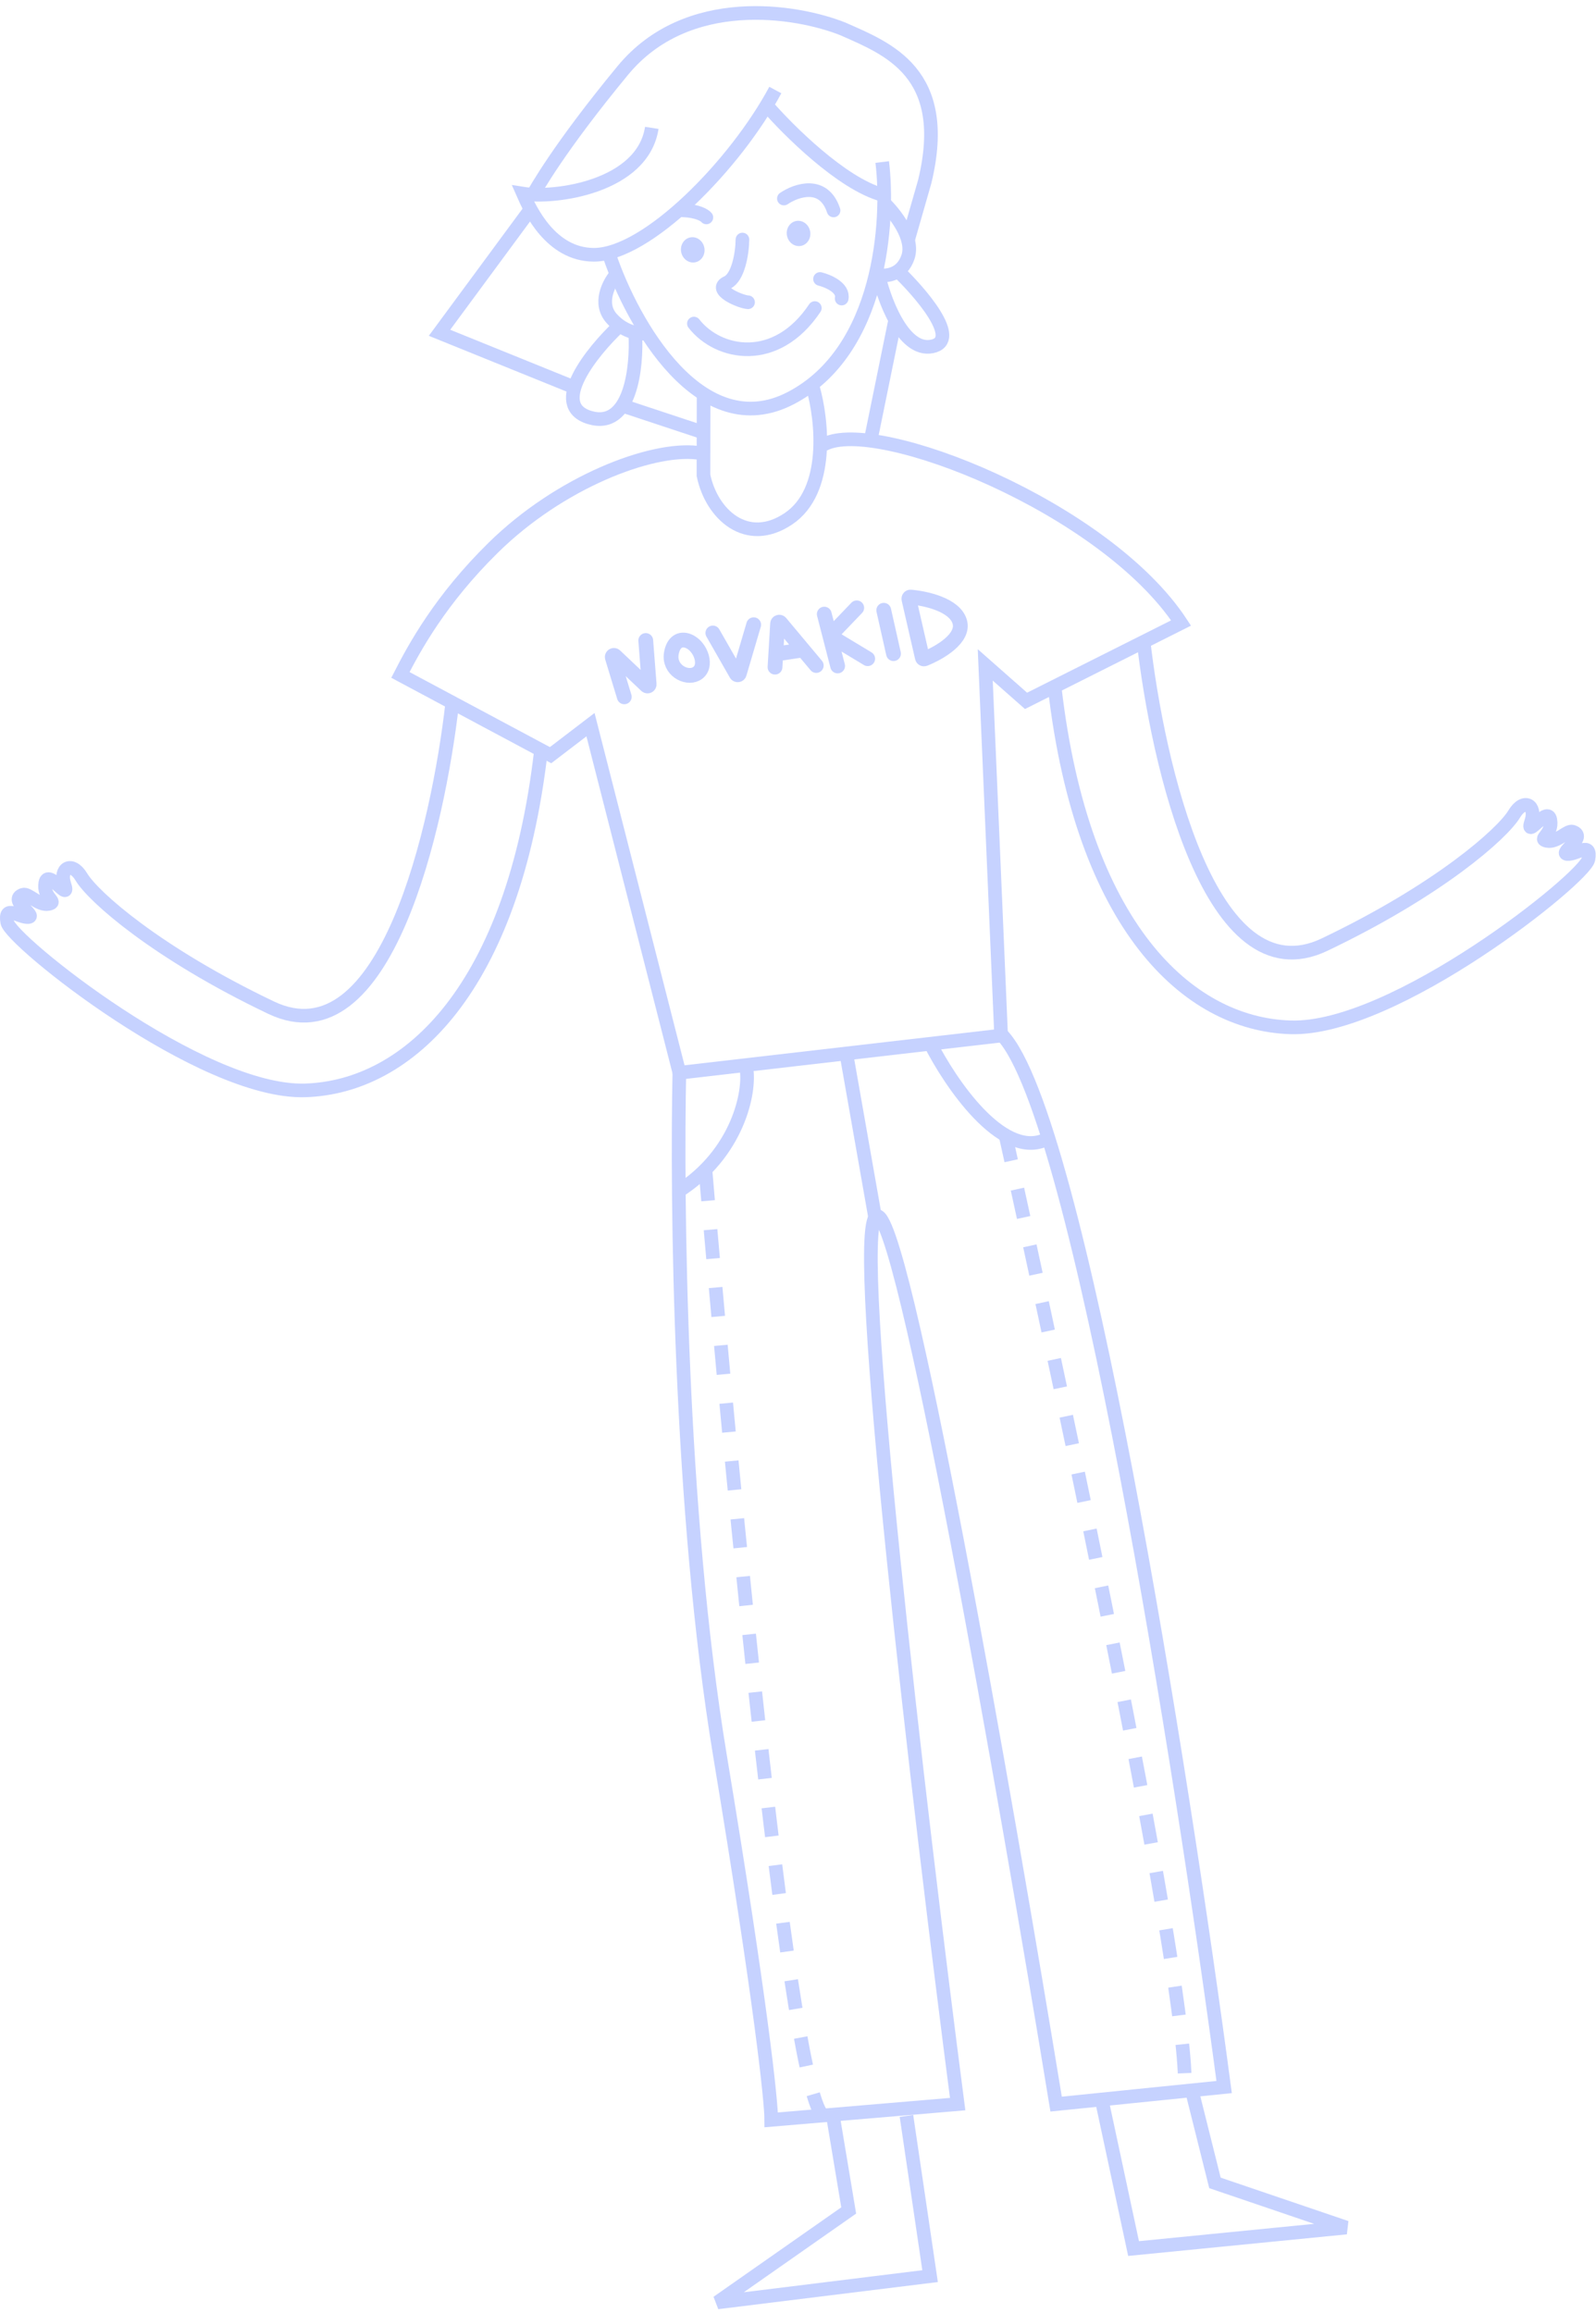 <?xml version="1.0" encoding="UTF-8"?> <svg xmlns="http://www.w3.org/2000/svg" width="381" height="552" viewBox="0 0 381 552" fill="none"> <path d="M145.533 61.099C150.977 77.077 167.253 106.227 188.801 94.996C210.349 83.766 212.316 52.765 210.606 38.668" stroke="#C6D2FF" stroke-width="3.257"></path> <path d="M146.97 65.659C145.315 67.623 142.811 72.443 146.027 76.016C149.243 79.59 153.153 79.839 154.706 79.516M210.982 48.393C213.544 50.806 218.288 56.772 216.76 61.331C215.233 65.889 211.111 66.038 209.241 65.543" stroke="#C6D2FF" stroke-width="3.257"></path> <path d="M147.737 77.872C141.333 83.914 130.975 96.727 140.77 99.642C150.564 102.557 152.106 87.568 151.653 79.71M213.811 64.154C219.677 69.71 229.631 81.192 222.515 82.67C215.4 84.147 210.748 70.68 209.576 65.033" stroke="#C6D2FF" stroke-width="3.257"></path> <path d="M165.652 77.219C171.454 84.656 185.272 87.364 194.515 73.518" stroke="#C6D2FF" stroke-width="3.257" stroke-linecap="round"></path> <path d="M195.758 66.577C197.698 67.058 201.449 68.665 200.925 71.248" stroke="#C6D2FF" stroke-width="3.257" stroke-linecap="round"></path> <ellipse cx="190.63" cy="55.712" rx="2.812" ry="3.028" transform="rotate(-11.729 190.63 55.712)" fill="#C6D2FF"></ellipse> <ellipse cx="165.375" cy="59.628" rx="2.812" ry="3.028" transform="rotate(-11.729 165.375 59.628)" fill="#C6D2FF"></ellipse> <path d="M177.235 57.169C177.203 60.562 176.18 66.244 173.619 67.418C169.876 69.135 176.792 72.061 178.575 72.133M187.132 47.382C190.101 45.367 196.628 43.113 198.988 50.222" stroke="#C6D2FF" stroke-width="3.257" stroke-linecap="round"></path> <path d="M168.627 51.885C168.227 51.379 166.537 50.331 162.973 50.188" stroke="#C6D2FF" stroke-width="3.257" stroke-linecap="round"></path> <path d="M167.965 94.435L167.935 113.439C169.869 122.757 178.274 130.467 188.202 123.811C198.131 117.155 196.259 100.195 194.082 92.547" stroke="#C6D2FF" stroke-width="3.257" stroke-linecap="round"></path> <path d="M166.365 108.022C155.355 106.774 133.703 115.018 117.752 130.701C105.076 143.164 98.924 154.565 95.588 161.068L131.431 180.222L140.964 172.941L162.188 256.013L238.987 247.136L235.201 158.677L244.936 167.259L281.947 148.678C263.775 120.993 209.261 99.545 196.824 105.997" stroke="#C6D2FF" stroke-width="3.257" stroke-linecap="round"></path> <path d="M185.084 21.486C175.586 39.234 154.413 60.899 141.687 60.803C131.531 60.726 126.587 50.186 124.857 46.218C132.476 47.439 153.406 44.618 155.599 30.517" stroke="#C6D2FF" stroke-width="3.257"></path> <path d="M126.805 47.186C127.931 45.227 133.311 35.447 148.657 16.839C164.002 -1.769 190.1 2.463 201.23 6.905C211.909 11.639 227.045 17.281 220.766 43.294L216.688 57.541M126.961 49.531L104.922 79.419L135.907 91.963M148.475 96.781L168.225 103.319M213.819 75.791L207.779 105.4" stroke="#C6D2FF" stroke-width="3.257"></path> <path d="M182.965 25.078C188.182 31.118 201.016 43.853 210.612 46.481" stroke="#C6D2FF" stroke-width="3.257"></path> <path d="M107.964 167.773C104.621 197.126 92.045 253.512 64.719 240.476C37.392 227.439 22.257 213.996 19.436 209.295C17.086 205.378 14.107 207.258 15.36 211.019C16.927 215.719 11.445 207.101 10.818 210.705C10.192 214.309 13.95 215.249 11.6 215.719C9.249 216.189 6.745 213.108 5.491 213.526C1.814 214.751 8.938 218.696 6.745 218.853C4.551 219.01 0.947 215.719 1.731 220.106C2.514 224.494 48.11 261.002 72.866 260.218C97.623 259.435 122.534 235.775 129.115 179.368" stroke="#C6D2FF" stroke-width="3.257"></path> <path d="M272.954 152.729C276.297 182.082 288.873 238.468 316.199 225.432C343.526 212.396 358.661 198.952 361.482 194.251C363.832 190.334 366.811 192.214 365.558 195.975C363.991 200.675 369.473 192.058 370.1 195.661C370.726 199.265 366.968 200.205 369.318 200.675C371.669 201.145 374.173 198.064 375.427 198.482C379.104 199.708 371.98 203.652 374.173 203.809C376.367 203.966 379.971 200.675 379.187 205.063C378.404 209.45 332.808 245.958 308.052 245.174C283.295 244.391 258.384 220.731 251.803 164.324" stroke="#C6D2FF" stroke-width="3.257"></path> <path d="M162.179 255.83C161.552 285.496 162.117 360.183 171.894 419.098C181.671 478.012 184.116 501.515 184.116 505.902L228.615 502.141C219.631 433.095 203.169 294.062 209.185 290.301C215.202 286.541 240.314 429.961 252.118 502.141L292.229 498.068C282.201 422.545 257.57 266.61 239.269 247.056" stroke="#C6D2FF" stroke-width="3.257"></path> <path d="M178.16 254.891C179.204 260.427 176.154 275.323 161.864 284.348M222.032 248.937C226.837 258.443 239.017 276.389 249.295 272.127" stroke="#C6D2FF" stroke-width="3.257"></path> <path d="M208.872 290.301L201.978 251.129" stroke="#C6D2FF" stroke-width="3.257"></path> <path d="M168.446 279.647C174.609 353.289 188.878 501.452 196.65 504.962" stroke="#C6D2FF" stroke-width="3.257" stroke-dasharray="6.93 6.93"></path> <path d="M239.893 270.246C254.621 336.367 283.827 474.565 282.825 498.381" stroke="#C6D2FF" stroke-width="3.257" stroke-dasharray="6.93 6.93"></path> <path d="M198.842 504.962L202.603 527.525L171.266 549.461L222.032 543.194L216.391 504.962" stroke="#C6D2FF" stroke-width="3.257"></path> <path d="M284.394 498.382L290.035 520.944L321.372 531.599L270.606 536.613L263.085 501.515" stroke="#C6D2FF" stroke-width="3.257"></path> <path d="M149.031 166.3L146.178 156.913C146.061 156.528 146.53 156.238 146.823 156.515L154.304 163.601C154.565 163.848 154.993 163.644 154.965 163.286L154.155 152.854" stroke="#C6D2FF" stroke-width="3.53" stroke-linecap="round"></path> <path d="M160.257 155.971C160.712 153.198 162.408 152.234 164.312 152.99C167.396 154.214 169.111 159.324 166.159 160.837C163.702 162.098 159.628 159.798 160.257 155.971Z" stroke="#C6D2FF" stroke-width="3.53" stroke-linecap="round"></path> <path d="M170.176 151.061L175.768 160.839C175.939 161.139 176.387 161.086 176.484 160.755L179.92 149.089" stroke="#C6D2FF" stroke-width="3.53" stroke-linecap="round"></path> <path d="M185.012 159.216L185.199 156.083M194.858 158.821L191.744 155.099M185.199 156.083L185.631 148.847C185.652 148.493 186.095 148.347 186.323 148.619L191.744 155.099M185.199 156.083L191.744 155.099" stroke="#C6D2FF" stroke-width="3.53" stroke-linecap="round"></path> <path d="M196.771 146.559L198.109 151.747M199.961 158.93L198.109 151.747M204.522 145.057L198.109 151.747M198.109 151.747L207.137 157.197" stroke="#C6D2FF" stroke-width="3.53" stroke-linecap="round"></path> <path d="M210.97 145.639L213.298 155.993" stroke="#C6D2FF" stroke-width="3.53" stroke-linecap="round"></path> <path d="M220.187 156.956L216.974 142.963C216.915 142.708 217.116 142.468 217.376 142.491C221.058 142.806 227.82 144.32 229.081 148.29C230.353 152.295 224.269 155.813 220.702 157.231C220.482 157.319 220.24 157.187 220.187 156.956Z" stroke="#C6D2FF" stroke-width="3.53" stroke-linecap="round"></path> </svg> 